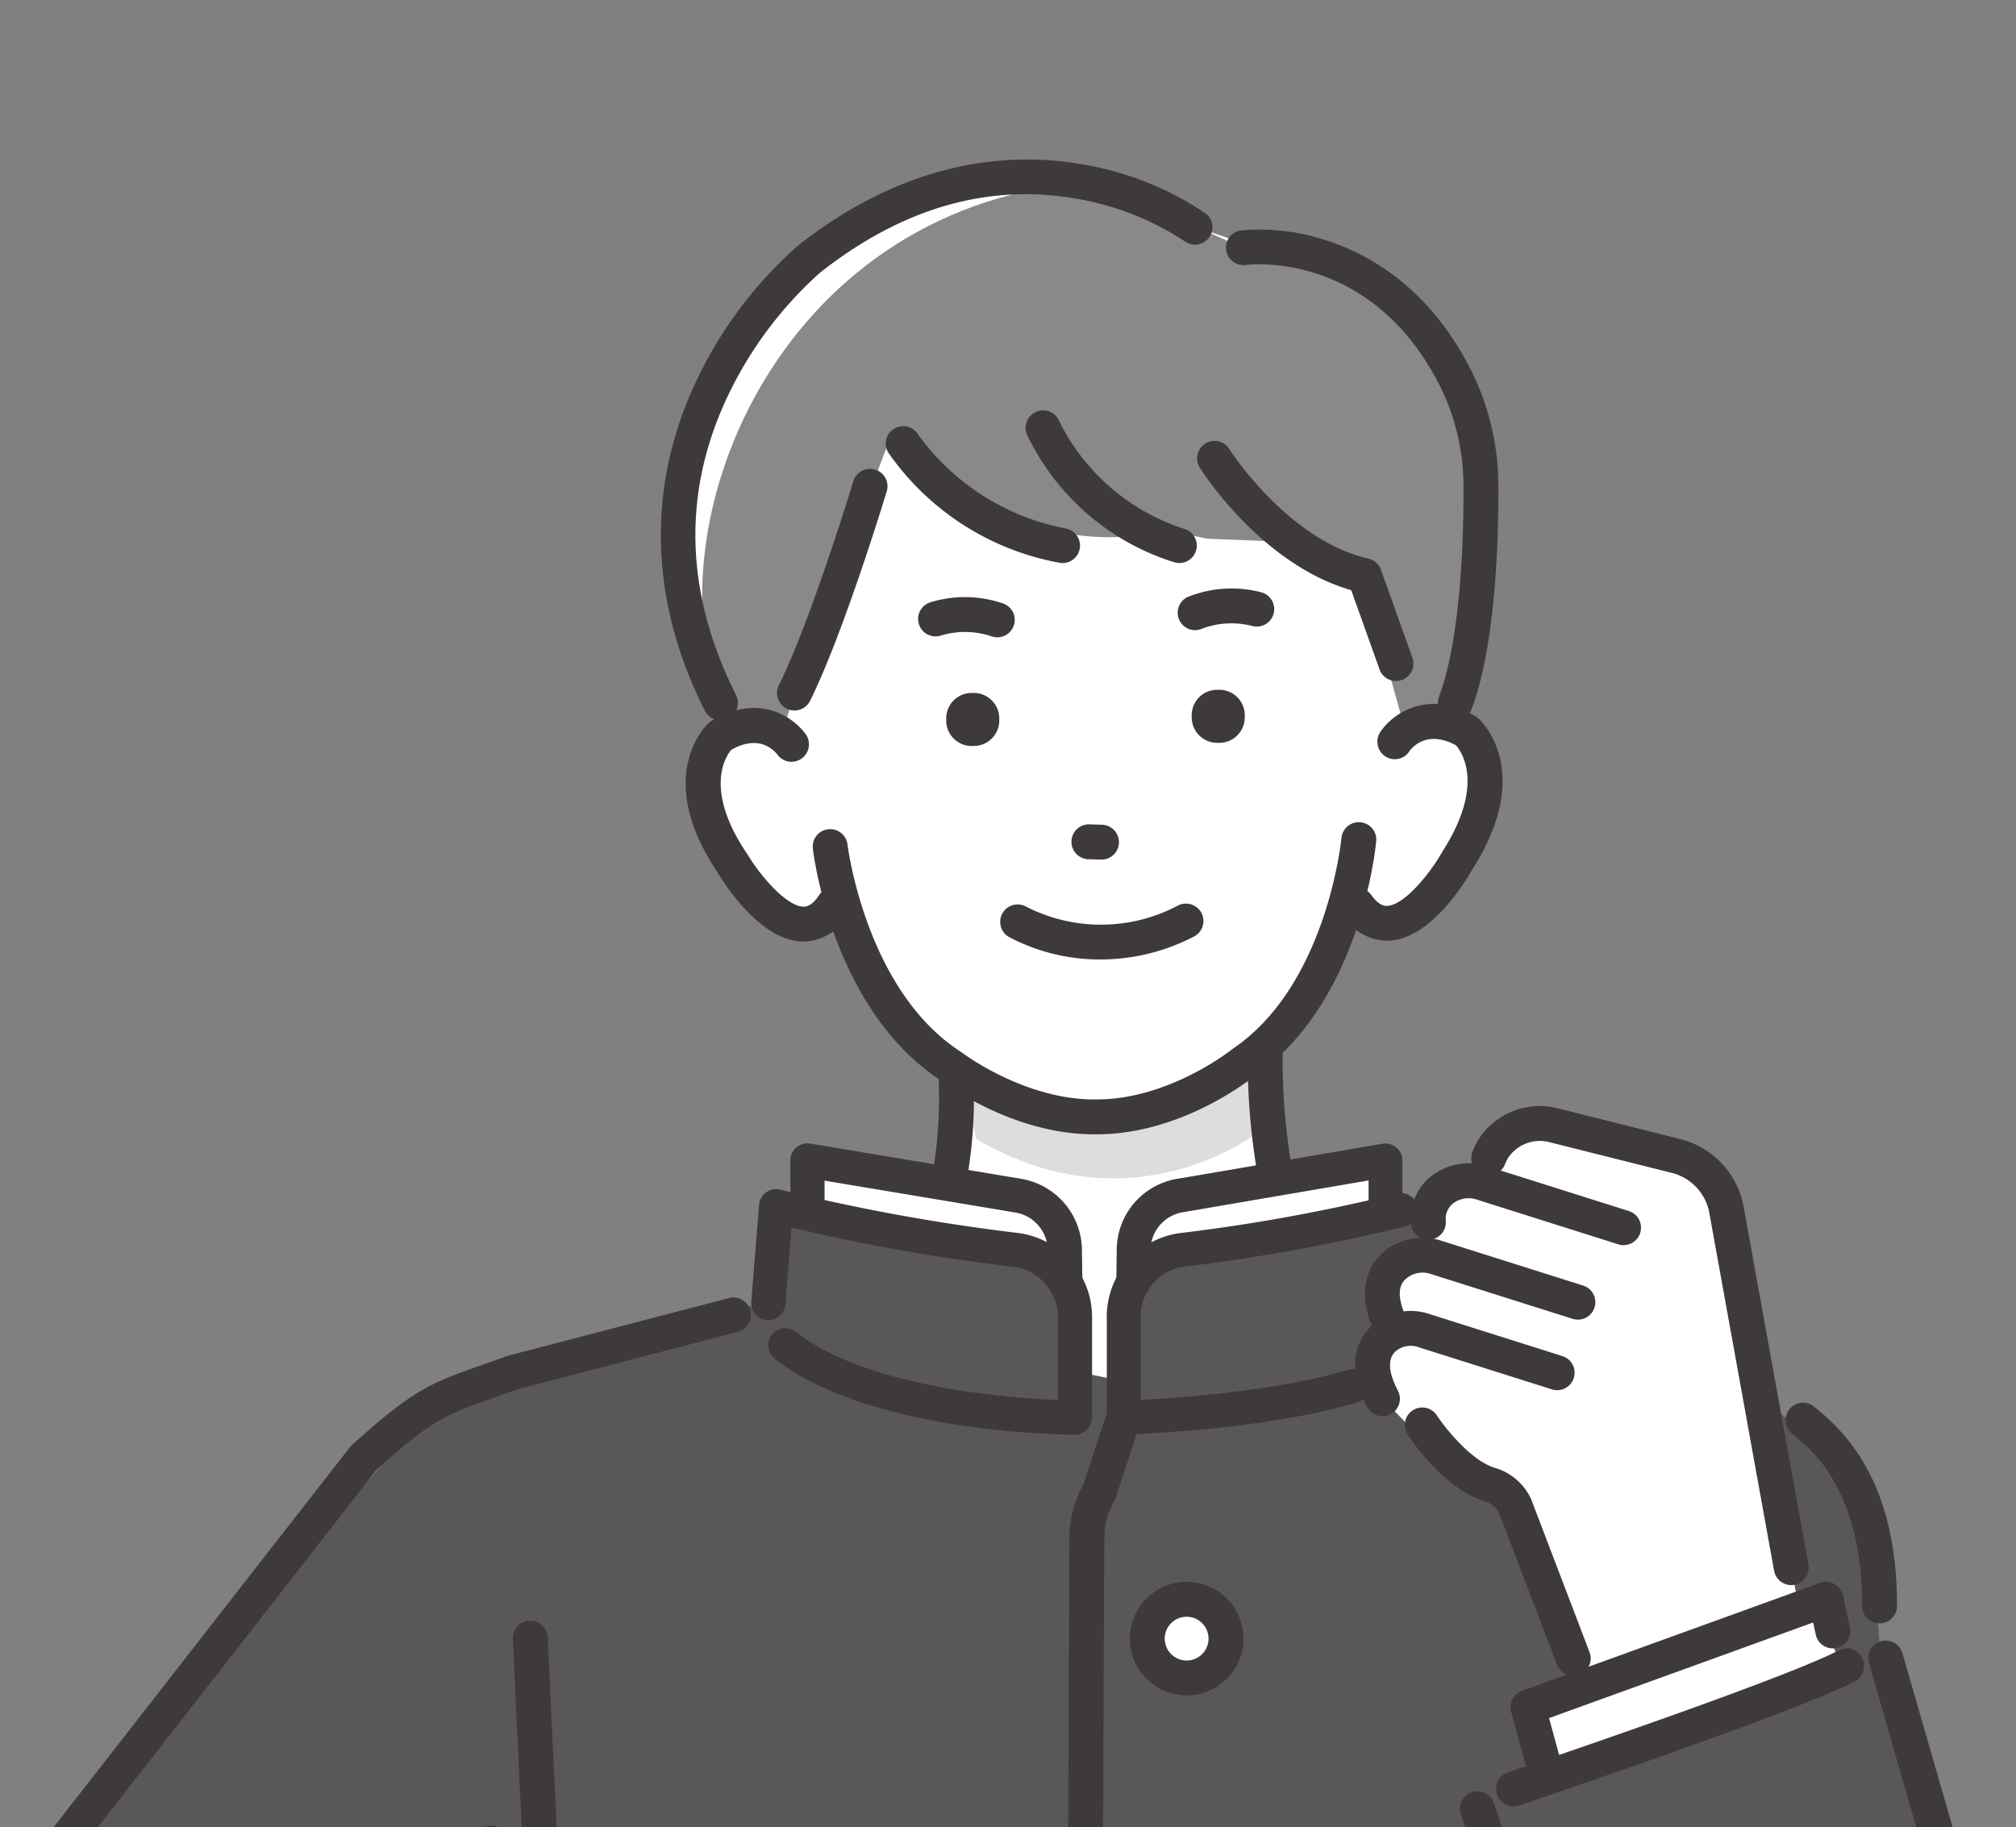 <svg xmlns="http://www.w3.org/2000/svg" xmlns:xlink="http://www.w3.org/1999/xlink" width="152.281" height="138.038" viewBox="0 0 152.281 138.038">
  <rect x="0" y="0" width="152.281" height="138.038" fill="#808080" stroke="none"/>
  <defs>
    <clipPath id="clip-path">
      <rect id="長方形_2119" data-name="長方形 2119" width="152.281" height="138.038" transform="translate(0)" fill="#fff" stroke="#707070" stroke-width="1"/>
    </clipPath>
    <clipPath id="clip-path-2">
      <rect id="長方形_2118" data-name="長方形 2118" width="173.11" height="179.713" fill="none"/>
    </clipPath>
  </defs>
  <g id="マスクグループ_71" data-name="マスクグループ 71" clip-path="url(#clip-path)">
    <g id="グループ_1081" data-name="グループ 1081" transform="translate(-15.338 12.051)">
      <g id="グループ_1080" data-name="グループ 1080" clip-path="url(#clip-path-2)">
        <path id="パス_3796" data-name="パス 3796" d="M456.421,299.942s7.559,4.435,9.719,9.35l.865,5.952,1.978,24.734-20.955-.5Z" transform="translate(-310.045 -207.566)" fill="#595757"/>
        <path id="パス_3797" data-name="パス 3797" d="M494.895,321.671a1.317,1.317,0,0,1-1.318-1.318c0-8.779-3.825-11.835-5.265-12.986a1.318,1.318,0,1,1,1.645-2.059c2.685,2.146,6.255,6.04,6.255,15.045a1.317,1.317,0,0,1-1.318,1.318" transform="translate(-337.579 -211.08)" fill="#3e3a39"/>
        <path id="パス_3798" data-name="パス 3798" d="M282.7,189.754s1.378,11.737,0,16.984l-.6,10.5L295.24,247.2l23.735-37.1-12.129-3.636a48.767,48.767,0,0,1,.2-13.314L292,187.8Z" transform="translate(-195.215 -129.961)" fill="#fff"/>
        <path id="パス_3799" data-name="パス 3799" d="M264.406,20.347s-23.3-10.454-34.949,10.17l-2,8.272s-1.372,13.236,5.946,15.646l25.384-7.193Z" transform="translate(-157.335 -12.247)" fill="#fff"/>
        <path id="パス_3800" data-name="パス 3800" d="M280.8,93.166c-2.662-3.129-6.277-1.044-6.277-1.044l-.149-16.157L263.993,70.7l-11.9.153-1.628.021-11.9.154L228.326,76.56l.28,16.885s-3.4-3.12-5.981.077c0,0-3.362,7.011,6.513,13.351,0,0,2.676-.644,3.318-1.758,0,0,4.938,17.123,19.473,16.182,14.554.565,19.259-16.4,19.259-16.4.671,1.1,3.154,1.389,3.154,1.389,10.593-6.534,6.453-13.124,6.453-13.124" transform="translate(-153.679 -48.929)" fill="#fff"/>
        <path id="パス_3801" data-name="パス 3801" d="M220.688,45.951s-10.515-24.189,8.857-35.738c0,0,12.559-9.479,25.628-1.577,0,0,23,4.81,20.881,24.472L272.5,46.182Z" transform="translate(-150.749 -3.8)" fill="#fff"/>
        <path id="パス_3802" data-name="パス 3802" d="M251.776,5.491c-23.6,1.307-33.69,25.382-28.379,39.364l4.633,2.414,1.273-4.214,6.725-17.714S246.211,34.627,257,31.8l3.166.647,6.367.252,5.437,2.907L274.945,46.3l3.245,1.423,2.108-9.142c5.225-27.6-17.443-28.113-17.443-28.113Z" transform="translate(-153.638 -3.8)" fill="#898989"/>
        <path id="パス_3803" data-name="パス 3803" d="M285.767,220.664s14.28,7.511,22.426-.9l.038,5.726s-9.432,7.613-21.4.593Z" transform="translate(-197.757 -152.081)" fill="#dcdddd"/>
        <path id="パス_3804" data-name="パス 3804" d="M270.385,186.09c-5.958,0-10.916-3.582-11.492-4.014-8.258-5.322-9.705-17.107-9.763-17.607a1.318,1.318,0,0,1,2.618-.3c.013.109,1.377,11.091,8.61,15.718q.048.031.093.066c.046.035,4.8,3.614,10.2,3.5,5.431-.031,10.078-3.728,10.124-3.766.029-.023.06-.046.09-.067,7.111-4.812,8.191-15.825,8.2-15.936a1.318,1.318,0,0,1,2.625.236c-.045.5-1.187,12.319-9.305,17.852-.575.455-5.593,4.28-11.7,4.315-.1,0-.2,0-.3,0" transform="translate(-172.397 -112.444)" fill="#3e3a39"/>
        <path id="パス_3805" data-name="パス 3805" d="M339.992,108.42a1.316,1.316,0,0,1-.587-2.5,8.849,8.849,0,0,1,5.527-.37,1.317,1.317,0,1,1-.592,2.568,6.263,6.263,0,0,0-3.8.178,1.32,1.32,0,0,1-.553.122" transform="translate(-234.366 -72.864)" fill="#3e3a39"/>
        <path id="パス_3806" data-name="パス 3806" d="M280.961,110.407a1.313,1.313,0,0,1-.513-.1,6.272,6.272,0,0,0-3.8-.014,1.317,1.317,0,1,1-.7-2.54,8.847,8.847,0,0,1,5.538.131,1.318,1.318,0,0,1-.525,2.527" transform="translate(-190.293 -74.312)" fill="#3e3a39"/>
        <path id="パス_3807" data-name="パス 3807" d="M302.653,186.744a14.628,14.628,0,0,1-6.99-1.724,1.318,1.318,0,0,1,1.343-2.267,12.414,12.414,0,0,0,11.478-.087,1.318,1.318,0,0,1,1.2,2.347,15.325,15.325,0,0,1-7.029,1.731" transform="translate(-204.159 -126.309)" fill="#3e3a39"/>
        <path id="パス_3808" data-name="パス 3808" d="M344.2,134.093l-.163,0a1.927,1.927,0,0,1-1.946-1.9l0-.163a1.927,1.927,0,0,1,1.9-1.946l.162,0a1.926,1.926,0,0,1,1.946,1.9l0,.163a1.926,1.926,0,0,1-1.9,1.946" transform="translate(-236.736 -90.024)" fill="#3e3a39"/>
        <path id="パス_3809" data-name="パス 3809" d="M283.975,134.871l-.163,0a1.927,1.927,0,0,1-1.945-1.9l0-.163a1.927,1.927,0,0,1,1.9-1.946l.162,0a1.926,1.926,0,0,1,1.946,1.9l0,.162a1.926,1.926,0,0,1-1.9,1.945" transform="translate(-195.056 -90.562)" fill="#3e3a39"/>
        <path id="パス_3810" data-name="パス 3810" d="M314.944,165.753h-.04l-.929-.028a1.318,1.318,0,1,1,.079-2.634l.929.028a1.318,1.318,0,0,1-.039,2.635" transform="translate(-216.393 -112.862)" fill="#3e3a39"/>
        <path id="パス_3811" data-name="パス 3811" d="M241.69,94.208a1.318,1.318,0,0,1-1.179-1.9c2.412-4.862,5.586-15.278,5.618-15.383a1.318,1.318,0,1,1,2.521.766c-.132.436-3.27,10.732-5.779,15.788a1.318,1.318,0,0,1-1.181.732" transform="translate(-166.343 -52.584)" fill="#3e3a39"/>
        <path id="パス_3812" data-name="パス 3812" d="M381.907,151.446a4.005,4.005,0,0,1-3.318-1.942,1.318,1.318,0,0,1,2.15-1.524c.61.861,1.068.837,1.218.829,1.305-.069,3.243-2.472,4.141-4.075.012-.022.025-.044.039-.065,3.212-5.025,1.421-7.514.993-8-2.206-1.176-3.313.181-3.516.471a1.309,1.309,0,0,1-1.82.368,1.325,1.325,0,0,1-.371-1.832c.879-1.334,3.508-3.3,7.165-1.212a1.34,1.34,0,0,1,.213.152c.18.158,4.35,3.938-.424,11.436-.536.948-3.12,5.217-6.282,5.385q-.092.005-.189,0" transform="translate(-261.823 -92.422)" fill="#3e3a39"/>
        <path id="パス_3813" data-name="パス 3813" d="M279.656,230.287a1.319,1.319,0,0,1-1.285-1.615,33.424,33.424,0,0,0,.461-7.724,1.318,1.318,0,1,1,2.63-.159,35.6,35.6,0,0,1-.524,8.476,1.318,1.318,0,0,1-1.282,1.021" transform="translate(-192.615 -151.934)" fill="#3e3a39"/>
        <path id="パス_3814" data-name="パス 3814" d="M357.862,226.364a1.318,1.318,0,0,1-1.282-1.021,50.964,50.964,0,0,1-.763-9.388,1.318,1.318,0,0,1,2.635.022,49.39,49.39,0,0,0,.7,8.772,1.319,1.319,0,0,1-1.285,1.615" transform="translate(-246.231 -148.542)" fill="#3e3a39"/>
        <path id="パス_3815" data-name="パス 3815" d="M226.893,152.185l-.1,0c-3.144-.085-5.818-4.248-6.374-5.174-4.932-7.309-.886-11.165-.711-11.326a1.342,1.342,0,0,1,.209-.157c3.578-2.17,6.24-.282,7.148,1.019a1.318,1.318,0,0,1-2.153,1.52c-.212-.285-1.34-1.585-3.487-.369-.384.453-2.129,2.956,1.2,7.866.014.021.028.043.041.064.935,1.561,2.917,3.889,4.2,3.922.147,0,.6.016,1.177-.847a1.318,1.318,0,1,1,2.187,1.47,3.959,3.959,0,0,1-3.34,2.013" transform="translate(-150.849 -93.103)" fill="#3e3a39"/>
        <path id="パス_3816" data-name="パス 3816" d="M280.376,75.7a1.315,1.315,0,0,1-.264-.027,20.161,20.161,0,0,1-12.918-8.339,1.318,1.318,0,0,1,2.255-1.364,17.853,17.853,0,0,0,11.189,7.121,1.318,1.318,0,0,1-.262,2.609" transform="translate(-184.773 -45.213)" fill="#3e3a39"/>
        <path id="パス_3817" data-name="パス 3817" d="M312.971,73.076a1.323,1.323,0,0,1-.372-.054,18.37,18.37,0,0,1-11.135-9.643,1.317,1.317,0,0,1,2.422-1.038,15.976,15.976,0,0,0,9.456,8.152,1.318,1.318,0,0,1-.371,2.582" transform="translate(-208.546 -42.59)" fill="#3e3a39"/>
        <path id="パス_3818" data-name="パス 3818" d="M358.412,87.13a1.318,1.318,0,0,1-1.241-.874l-2.141-5.985c-6.813-1.973-11.259-8.971-11.45-9.278a1.318,1.318,0,0,1,2.233-1.4c.07.11,4.4,6.877,10.52,8.293a1.317,1.317,0,0,1,.943.84l2.375,6.641a1.318,1.318,0,0,1-1.241,1.762" transform="translate(-237.626 -47.733)" fill="#3e3a39"/>
        <path id="パス_3819" data-name="パス 3819" d="M216.39,42.374a1.318,1.318,0,0,1-1.178-.725c-5.413-10.751-3.22-19.737-.426-25.382a31.644,31.644,0,0,1,7.429-9.737C230.757-.227,238.671-.544,243.808.379a23.551,23.551,0,0,1,9.263,3.715A1.318,1.318,0,0,1,251.5,6.207a21.351,21.351,0,0,0-8.271-3.255c-6.657-1.159-13.172.736-19.36,5.631a29.576,29.576,0,0,0-6.762,8.94c-3.631,7.4-3.476,15.121.462,22.94a1.318,1.318,0,0,1-1.176,1.91" transform="translate(-146.63 0)" fill="#3e3a39"/>
        <path id="パス_3820" data-name="パス 3820" d="M367.719,54.26a1.318,1.318,0,0,1-1.234-1.779c1.647-4.41,1.868-11.841,1.853-15.877a17,17,0,0,0-1.713-7.476c-5.166-10.388-14.388-9.322-14.778-9.271a1.318,1.318,0,0,1-.352-2.611,16.044,16.044,0,0,1,6.519.764c3.273,1.055,7.834,3.636,10.971,9.945a19.65,19.65,0,0,1,1.989,8.639c.016,4.217-.225,12.007-2.019,16.809a1.318,1.318,0,0,1-1.234.857" transform="translate(-242.454 -11.887)" fill="#3e3a39"/>
        <path id="パス_3821" data-name="パス 3821" d="M188.861,266.89l-18.48,4.776,2.925,22.05,3.147,64.989,81.071-.218,3.7-34.585-6.537-63.108-36.63,11.964Z" transform="translate(-117.907 -180.475)" fill="#595757"/>
        <path id="パス_3822" data-name="パス 3822" d="M57.833,326.742,35.477,347.911l-2.929,3.1,23.286,28.679-32.784-.165L6.768,363.889s-9.169-4.7,3.3-20.7l39.1-46.317,14.2-6-.873,31.511Z" transform="translate(-2.435 -201.293)" fill="#595757"/>
        <path id="パス_3823" data-name="パス 3823" d="M424.2,370.983l-1.81-9.333,22.617-6.844,3,8.132Z" transform="translate(-292.303 -245.534)" fill="#fff"/>
        <path id="パス_3824" data-name="パス 3824" d="M20.615,372.756a1.314,1.314,0,0,1-.9-.354L6.84,360.4c-4.4-3.935-6.705-8.025-6.834-12.137a11.248,11.248,0,0,1,2.759-7.737L41.758,290.5a1.319,1.319,0,0,1,.156-.168c4.687-4.232,5.962-4.683,9.747-6.022.577-.2,1.218-.431,1.946-.7a1.2,1.2,0,0,1,.121-.038l16.645-4.34a1.318,1.318,0,1,1,.665,2.55l-16.584,4.324c-.713.261-1.344.484-1.914.686-3.573,1.263-4.55,1.609-8.774,5.416L4.8,342.2a1.32,1.32,0,0,1-.1.115,8.516,8.516,0,0,0-2.062,5.919c.123,3.349,2.134,6.789,5.976,10.225l12.9,12.019a1.318,1.318,0,0,1-.9,2.282" transform="translate(0 -193.207)" fill="#3e3a39"/>
        <path id="パス_3825" data-name="パス 3825" d="M113.024,507.874a1.313,1.313,0,0,1-1.018-.48L86.459,476.361a1.318,1.318,0,1,1,2.035-1.675l25.547,31.032a1.318,1.318,0,0,1-1.016,2.155" transform="translate(-59.623 -328.16)" fill="#3e3a39"/>
        <path id="パス_3826" data-name="パス 3826" d="M102.259,431.413a1.318,1.318,0,0,1-.931-2.249L121.4,409.1a1.317,1.317,0,0,1,1.863,1.863l-20.068,20.061a1.313,1.313,0,0,1-.931.386" transform="translate(-69.854 -282.841)" fill="#3e3a39"/>
        <path id="パス_3827" data-name="パス 3827" d="M89.736,445.363a1.317,1.317,0,0,1-1.318-1.317,28.361,28.361,0,0,0-2.158-9.727,1.318,1.318,0,1,1,2.43-1.021,30.5,30.5,0,0,1,2.363,10.748,1.318,1.318,0,0,1-1.318,1.318" transform="translate(-59.622 -299.292)" fill="#3e3a39"/>
        <path id="パス_3828" data-name="パス 3828" d="M312.384,390.306h-.006a1.318,1.318,0,0,1-1.312-1.323l.315-74.276a8.233,8.233,0,0,1,1.051-3.987l1.8-5.5a1.318,1.318,0,1,1,2.5.821L314.85,311.8l-.071.121a5.6,5.6,0,0,0-.763,2.8l-.314,74.276a1.318,1.318,0,0,1-1.318,1.312" transform="translate(-215.264 -210.593)" fill="#3e3a39"/>
        <path id="パス_3829" data-name="パス 3829" d="M450.373,558.1l-.075,0a1.317,1.317,0,0,1-1.241-1.39l.458-8.123a1.318,1.318,0,1,1,2.631.149l-.458,8.123a1.318,1.318,0,0,1-1.314,1.243" transform="translate(-310.755 -378.775)" fill="#3e3a39"/>
        <path id="パス_3830" data-name="パス 3830" d="M180.062,427.676a1.317,1.317,0,0,1-1.315-1.254c-1.368-28.378-3.13-66.11-3.148-66.487a1.318,1.318,0,1,1,2.632-.123c.018.378,1.78,38.107,3.148,66.483a1.318,1.318,0,0,1-1.253,1.379l-.065,0" transform="translate(-121.518 -248.127)" fill="#3e3a39"/>
        <path id="パス_3831" data-name="パス 3831" d="M247.845,252.238v-6.7l17.433,3.459s2.065,1.285,2.047,7.981Z" transform="translate(-171.514 -169.915)" fill="#fff"/>
        <path id="パス_3832" data-name="パス 3832" d="M238.248,268.618l.542-9.837,19.847,3.193s2.864.8,3.165,8.076v4.29s-19.69.267-23.554-5.721" transform="translate(-164.873 -179.082)" fill="#595757"/>
        <path id="パス_3833" data-name="パス 3833" d="M347.9,252.238v-6.7l-17.056,3.459s-2.021,1.285-2,7.981Z" transform="translate(-227.568 -169.915)" fill="#fff"/>
        <path id="パス_3834" data-name="パス 3834" d="M348.338,268.618l-.53-9.837-19.418,3.193s-2.8.8-3.1,8.076v4.29s19.265.267,23.045-5.721" transform="translate(-225.109 -179.082)" fill="#595757"/>
        <path id="パス_3835" data-name="パス 3835" d="M419.031,274.983l-6.62-35.535-13.8-2.864a4.092,4.092,0,0,0-3.682,4.269s-4.388-.132-4.221,5.683c0,0-4.166-.44-2.424,5.34a3.913,3.913,0,0,0-1.041,5.469l3.486,3.581,6.537,4.538,6.12,15.618s11.514,2.432,15.649-6.1" transform="translate(-267.476 -163.721)" fill="#fff"/>
        <path id="パス_3836" data-name="パス 3836" d="M411.913,252.441a1.313,1.313,0,0,1-.4-.062l-10.667-3.373a1.935,1.935,0,0,0-1.9.348,1.5,1.5,0,0,0-.465,1.3,1.318,1.318,0,0,1-2.628.19,4.1,4.1,0,0,1,1.3-3.429,4.572,4.572,0,0,1,4.485-.925l10.667,3.373a1.318,1.318,0,0,1-.4,2.574" transform="translate(-273.929 -170.421)" fill="#3e3a39"/>
        <path id="パス_3837" data-name="パス 3837" d="M386.19,271.675a1.318,1.318,0,0,1-1.242-.878c-.989-2.8.159-4.411.932-5.125a4.573,4.573,0,0,1,4.485-.925l10.667,3.373a1.318,1.318,0,1,1-.795,2.513L389.57,267.26a1.935,1.935,0,0,0-1.9.348c-.217.2-.794.733-.236,2.31a1.318,1.318,0,0,1-1.242,1.757" transform="translate(-266.126 -183.054)" fill="#3e3a39"/>
        <path id="パス_3838" data-name="パス 3838" d="M384.232,290.416a1.318,1.318,0,0,1-1.171-.711c-1.765-3.4-.524-5.3.372-6.128a4.4,4.4,0,0,1,4.313-.891l10.095,3.193a1.318,1.318,0,0,1-.795,2.513L386.952,285.2a1.762,1.762,0,0,0-1.731.314c-.613.567-.553,1.569.179,2.979a1.319,1.319,0,0,1-1.169,1.925" transform="translate(-264.467 -195.473)" fill="#3e3a39"/>
        <path id="パス_3839" data-name="パス 3839" d="M434.84,268.384a1.318,1.318,0,0,1-1.3-1.083l-4.912-27.146a3.832,3.832,0,0,0-2.8-2.907l-9.253-2.323a2.864,2.864,0,0,0-2.584.583,2.528,2.528,0,0,0-.761,1.046,1.317,1.317,0,1,1-2.487-.871,5.112,5.112,0,0,1,1.518-2.163,5.5,5.5,0,0,1,4.955-1.151l9.253,2.324a6.481,6.481,0,0,1,4.741,4.942l.006.033,4.915,27.165a1.319,1.319,0,0,1-1.3,1.553" transform="translate(-284.195 -160.685)" fill="#3e3a39"/>
        <path id="パス_3840" data-name="パス 3840" d="M407.039,326.367a1.318,1.318,0,0,1-1.231-.848l-4.372-11.455a1.693,1.693,0,0,0-1.055-.879c-3.078-.915-5.59-4.652-5.866-5.076a1.318,1.318,0,0,1,2.206-1.442c.607.926,2.584,3.448,4.411,3.991a4.324,4.324,0,0,1,2.719,2.348l.031.074,4.388,11.5a1.318,1.318,0,0,1-1.231,1.788" transform="translate(-272.863 -211.808)" fill="#3e3a39"/>
        <path id="パス_3841" data-name="パス 3841" d="M422.9,364.468a1.319,1.319,0,0,1-1.27-.97l-1.305-4.771a1.318,1.318,0,0,1,.822-1.586l22.515-8.156a1.318,1.318,0,0,1,1.737.962l.514,2.391a1.317,1.317,0,1,1-2.576.555l-.2-.915L423.191,359.2l.985,3.6a1.318,1.318,0,0,1-1.272,1.666" transform="translate(-290.843 -241.451)" fill="#3e3a39"/>
        <path id="パス_3842" data-name="パス 3842" d="M258.512,271.118c-.628,0-15.456-.065-22.677-5.732a1.291,1.291,0,1,1,1.594-2.032c5.373,4.217,16.09,5,19.791,5.148v-6.108a3.848,3.848,0,0,0-3.321-3.946,146.144,146.144,0,0,1-16.8-2.974l-.47,5.831a1.292,1.292,0,0,1-2.575-.208l.592-7.337a1.291,1.291,0,0,1,1.605-1.148,147.964,147.964,0,0,0,17.912,3.266,6.422,6.422,0,0,1,5.636,6.515v7.433a1.291,1.291,0,0,1-1.291,1.291" transform="translate(-161.97 -174.785)" fill="#3e3a39"/>
        <path id="パス_3843" data-name="パス 3843" d="M264.422,253.172a1.291,1.291,0,0,1-1.291-1.272l-.036-2.36a2.935,2.935,0,0,0-2.368-2.959l-14.493-2.422v1.934a1.291,1.291,0,0,1-2.583,0v-3.459a1.291,1.291,0,0,1,1.5-1.274l16,2.673a5.507,5.507,0,0,1,4.525,5.48l.036,2.347a1.291,1.291,0,0,1-1.271,1.311h-.02" transform="translate(-168.612 -167.015)" fill="#3e3a39"/>
        <path id="パス_3844" data-name="パス 3844" d="M322.54,271.773a1.277,1.277,0,0,1-1.277-1.277v-7.433a6.373,6.373,0,0,1,5.524-6.5,137.521,137.521,0,0,0,16.4-2.986,1.277,1.277,0,1,1,.6,2.483,140.149,140.149,0,0,1-16.729,3.043,3.829,3.829,0,0,0-3.24,3.961v6.1c2.99-.154,10.444-.682,15.627-2.264a1.277,1.277,0,0,1,.746,2.444c-6.918,2.112-17.182,2.419-17.615,2.431h-.035" transform="translate(-222.321 -175.455)" fill="#3e3a39"/>
        <path id="パス_3845" data-name="パス 3845" d="M324.863,253.189h-.02a1.277,1.277,0,0,1-1.258-1.3l.035-2.36a5.467,5.467,0,0,1,4.434-5.453l15.652-2.673a1.278,1.278,0,0,1,1.492,1.259v3.459a1.277,1.277,0,1,1-2.555,0v-1.945L328.485,246.6a2.923,2.923,0,0,0-2.31,2.961l-.035,2.372a1.278,1.278,0,0,1-1.277,1.258" transform="translate(-223.928 -167.046)" fill="#3e3a39"/>
        <path id="パス_3846" data-name="パス 3846" d="M336.4,524.987a2.972,2.972,0,1,1-2.972-2.972,2.972,2.972,0,0,1,2.972,2.972" transform="translate(-228.686 -361.245)" fill="#fff"/>
        <path id="パス_3847" data-name="パス 3847" d="M330.473,526.315a4.29,4.29,0,1,1,4.29-4.29,4.294,4.294,0,0,1-4.29,4.29m0-5.944a1.654,1.654,0,1,0,1.654,1.654,1.656,1.656,0,0,0-1.654-1.654" transform="translate(-225.725 -358.284)" fill="#3e3a39"/>
        <path id="パス_3848" data-name="パス 3848" d="M336.4,440.83a2.972,2.972,0,1,1-2.972-2.972,2.972,2.972,0,0,1,2.972,2.972" transform="translate(-228.686 -303.007)" fill="#fff"/>
        <path id="パス_3849" data-name="パス 3849" d="M330.473,442.159a4.29,4.29,0,1,1,4.29-4.29,4.294,4.294,0,0,1-4.29,4.29m0-5.944a1.654,1.654,0,1,0,1.654,1.654,1.656,1.656,0,0,0-1.654-1.654" transform="translate(-225.725 -300.046)" fill="#3e3a39"/>
        <path id="パス_3850" data-name="パス 3850" d="M337.131,356.156a2.972,2.972,0,1,1-2.972-2.972,2.972,2.972,0,0,1,2.972,2.972" transform="translate(-229.188 -244.411)" fill="#fff"/>
        <path id="パス_3851" data-name="パス 3851" d="M331.2,357.485a4.29,4.29,0,1,1,4.29-4.29,4.294,4.294,0,0,1-4.29,4.29m0-5.944a1.654,1.654,0,1,0,1.654,1.654,1.656,1.656,0,0,0-1.654-1.654" transform="translate(-226.228 -241.45)" fill="#3e3a39"/>
        <path id="パス_3852" data-name="パス 3852" d="M455.887,410.876,443.445,367.69s-23.057,9.759-30.656,11.924l17.377,51.262s.764.767,2.049,1.8H454.19c1.33-2.549,5.594-11.983,1.7-21.8" transform="translate(-285.659 -254.449)" fill="#595757"/>
        <path id="パス_3853" data-name="パス 3853" d="M520.362,430.631a1.319,1.319,0,0,1-1.158-1.945,25,25,0,0,0,2.256-17.217L508.1,365.1a1.318,1.318,0,1,1,2.532-.73l13.389,46.471.01.05a27.615,27.615,0,0,1-2.509,19.053,1.318,1.318,0,0,1-1.16.691" transform="translate(-351.58 -251.49)" fill="#3e3a39"/>
        <path id="パス_3854" data-name="パス 3854" d="M427.9,456.259a1.315,1.315,0,0,1-.977-.433,12.775,12.775,0,0,1-2.68-4.594l-16.228-49.057a1.318,1.318,0,1,1,2.5-.828L426.748,450.4a10.153,10.153,0,0,0,2.131,3.653,1.318,1.318,0,0,1-.976,2.2" transform="translate(-282.311 -277.115)" fill="#3e3a39"/>
        <path id="パス_3855" data-name="パス 3855" d="M418.046,377.142a1.318,1.318,0,0,1-.42-2.567c.207-.07,20.722-6.97,24.992-9.22a1.318,1.318,0,0,1,1.228,2.332c-4.456,2.348-24.529,9.1-25.381,9.387a1.313,1.313,0,0,1-.419.069" transform="translate(-288.384 -252.728)" fill="#3e3a39"/>
      </g>
    </g>
  </g>
</svg>

